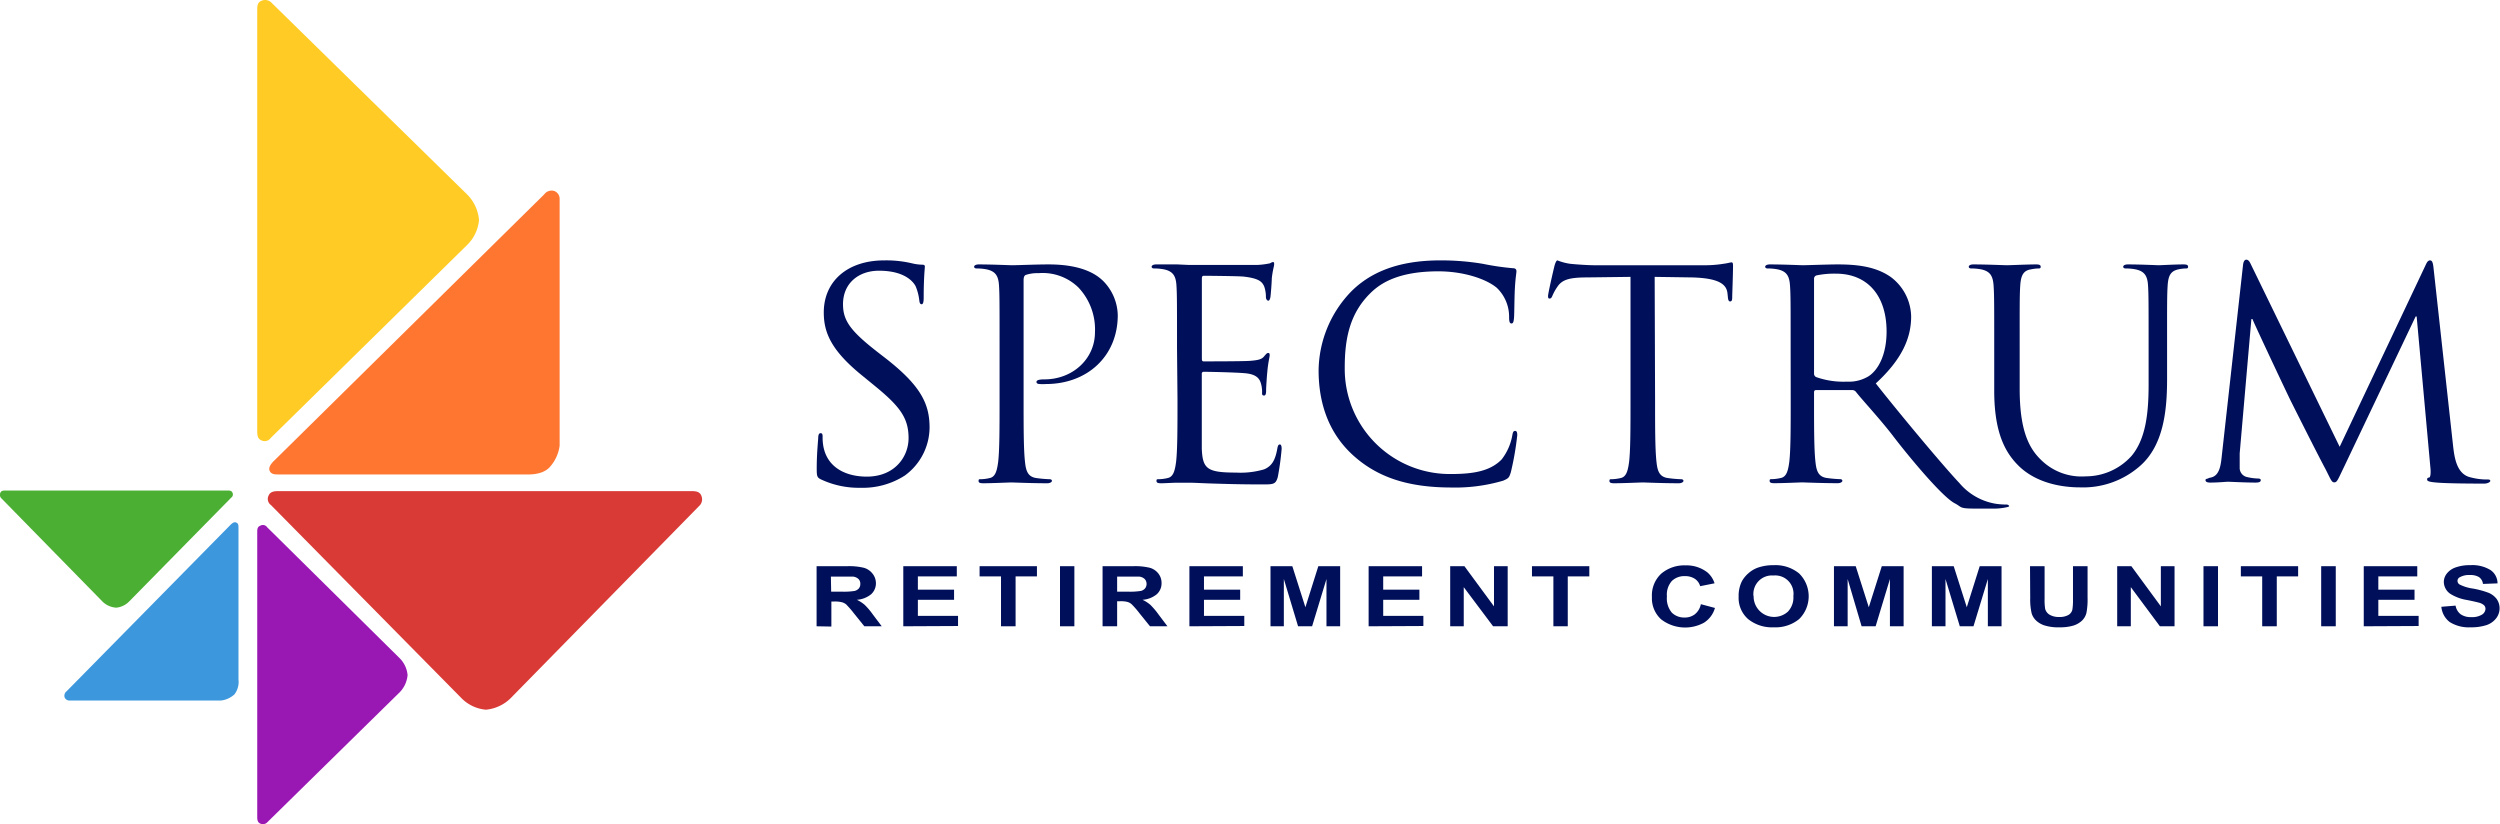<svg xmlns="http://www.w3.org/2000/svg" viewBox="0 0 365.33 120.41"><defs><style>.cls-1{fill:#d93a36;}.cls-2{fill:#ff7631;}.cls-3{fill:#ffcb24;}.cls-4{fill:#9917b3;}.cls-5{fill:#3c97dd;}.cls-6{fill:#4baf33;}.cls-7{fill:#000f59;}</style></defs><title>Logo_Full-Color_Horizontal</title><g id="Layer_2" data-name="Layer 2"><g id="Layer_1-2" data-name="Layer 1"><path class="cls-1" d="M71,103.71a5.72,5.72,0,0,1-3.58-1.7L39.59,73.8a1.09,1.09,0,0,1-.34-1.38c.24-.58.81-.65,1.44-.65h60.36c.62,0,1.19.06,1.43.65a1.32,1.32,0,0,1-.33,1.54L74.56,102.09A5.94,5.94,0,0,1,71,103.71Z"/><path class="cls-2" d="M80.27,68.33c-1.13,1.14-3.12,1-3.51,1H40.6c-.57,0-1-.07-1.2-.54s.19-1,.6-1.41L79.53,28.4A1.34,1.34,0,0,1,81,27.91a1.22,1.22,0,0,1,.78,1.23v36A5.81,5.81,0,0,1,80.27,68.33Z"/><path class="cls-3" d="M70,32.15a5.84,5.84,0,0,1-1.73,3.64L39.56,64a1.07,1.07,0,0,1-1.36.35c-.59-.25-.61-.82-.61-1.46V1.58c0-.64,0-1.22.61-1.46a1.31,1.31,0,0,1,1.54.34l28.57,28A6.05,6.05,0,0,1,70,32.15Z"/><path class="cls-4" d="M58.45,101.12l-19.35,19a.89.89,0,0,1-1.06.23c-.4-.16-.45-.55-.45-1V77.82c0-.44,0-.83.45-1a.75.75,0,0,1,1,.23L58.4,96.18a4,4,0,0,1,1.16,2.47A4.1,4.1,0,0,1,58.45,101.12Z"/><path class="cls-5" d="M32.29,102.37H10.2a.76.76,0,0,1-.76-.47.83.83,0,0,1,.3-.89L33.65,76.73c.25-.25.55-.51.87-.37s.33.39.33.74V99.3a3,3,0,0,1-.58,2.16A3.53,3.53,0,0,1,32.29,102.37Z"/><path class="cls-6" d="M15,87.93.24,72.86A.71.71,0,0,1,.06,72c.13-.31.44-.32.77-.32H33.2c.34,0,.64,0,.77.32a.56.56,0,0,1-.18.72L18.88,87.89A3.08,3.08,0,0,1,17,88.8,3.13,3.13,0,0,1,15,87.93Z"/><path class="cls-7" d="M120,70.07c-.6-.29-.65-.46-.65-1.6,0-2.12.18-3.81.22-4.49,0-.46.13-.68.34-.68s.3.13.3.47a7.23,7.23,0,0,0,.13,1.56c.64,3.14,3.46,4.32,6.32,4.32,4.11,0,6.11-2.92,6.11-5.63,0-2.92-1.24-4.61-4.91-7.61l-1.92-1.57c-4.53-3.68-5.56-6.3-5.56-9.18,0-4.53,3.42-7.61,8.85-7.61a16.45,16.45,0,0,1,4,.42,6.92,6.92,0,0,0,1.5.21c.34,0,.42.08.42.3s-.17,1.6-.17,4.48c0,.68-.08,1-.3,1s-.3-.21-.34-.55a7.47,7.47,0,0,0-.55-2.11c-.26-.47-1.41-2.24-5.35-2.24-2.94,0-5.25,1.81-5.25,4.9,0,2.42,1.11,3.94,5.21,7.11l1.2.93c5,3.94,6.24,6.56,6.24,10a8.75,8.75,0,0,1-3.63,7,11.34,11.34,0,0,1-6.46,1.78A13,13,0,0,1,120,70.07Z"/><path class="cls-7" d="M146.07,50.91c0-6.6,0-7.79-.08-9.14s-.43-2.12-1.84-2.41a7.59,7.59,0,0,0-1.45-.13c-.17,0-.35-.08-.35-.25s.22-.34.69-.34c1.92,0,4.49.12,4.83.12.94,0,3.42-.12,5.38-.12,5.34,0,7.27,1.77,7.95,2.41a7.31,7.31,0,0,1,2.14,5c0,6-4.45,10.07-10.51,10.07a6.7,6.7,0,0,1-.9,0c-.22,0-.47-.08-.47-.3s.25-.38,1.15-.38c4.15,0,7.4-3,7.4-6.89a8.92,8.92,0,0,0-2.4-6.52,7.47,7.47,0,0,0-5.85-2.11,5.28,5.28,0,0,0-1.84.25c-.26.09-.34.38-.34.8V58.35c0,4.07,0,7.41.21,9.18.13,1.23.39,2.16,1.67,2.33a17.51,17.51,0,0,0,1.92.17c.26,0,.34.13.34.25s-.21.34-.68.34c-2.35,0-5-.12-5.26-.12s-2.82.12-4.1.12c-.47,0-.68-.08-.68-.34s.08-.25.34-.25a6.25,6.25,0,0,0,1.28-.17c.85-.17,1.07-1.1,1.24-2.33.21-1.77.21-5.11.21-9.18Z"/><path class="cls-7" d="M172,50.91c0-6.6,0-7.79-.08-9.14s-.43-2.12-1.84-2.41a7.59,7.59,0,0,0-1.45-.13c-.17,0-.34-.08-.34-.25s.21-.34.68-.34c1,0,2.14,0,3.08,0l1.75.08c.3,0,8.8,0,9.78,0a10.6,10.6,0,0,0,1.84-.21c.22,0,.39-.21.6-.21s.17.17.17.38-.21.8-.34,2c0,.42-.13,2.28-.21,2.79-.05.21-.13.47-.3.47s-.35-.22-.35-.55a4.59,4.59,0,0,0-.25-1.53c-.3-.67-.73-1.18-3-1.44-.72-.08-5.38-.12-5.85-.12-.17,0-.26.12-.26.42V52.39c0,.29.05.42.26.42.55,0,5.81,0,6.79-.08s1.63-.17,2-.6.47-.55.64-.55.22.09.22.34-.22,1-.34,2.37c-.09.85-.18,2.41-.18,2.71s0,.8-.29.8-.3-.17-.3-.38a4.28,4.28,0,0,0-.17-1.39c-.17-.6-.56-1.32-2.23-1.48-1.15-.13-5.38-.22-6.11-.22a.27.27,0,0,0-.3.3v3.72c0,1.44,0,6.35,0,7.24.13,2.92.77,3.47,5,3.47a12.24,12.24,0,0,0,4.1-.47c1.11-.46,1.63-1.31,1.93-3,.08-.47.17-.64.38-.64s.26.34.26.64a39.72,39.72,0,0,1-.56,4.1c-.3,1.1-.64,1.1-2.31,1.1-3.2,0-5.55-.08-7.22-.13s-2.69-.12-3.33-.12c-.09,0-.81,0-1.71,0s-1.84.08-2.48.08c-.47,0-.68-.08-.68-.34s.08-.25.34-.25a6.25,6.25,0,0,0,1.28-.17c.85-.17,1.07-1.1,1.24-2.33.21-1.77.21-5.11.21-9.18Z"/><path class="cls-7" d="M197.86,66.65c-4.14-3.68-5.17-8.51-5.17-12.53a16.84,16.84,0,0,1,4.79-11.55c2.56-2.54,6.45-4.52,13-4.52a37,37,0,0,1,6.2.5,38,38,0,0,0,4.36.64c.47,0,.56.21.56.46s-.13.85-.22,2.37-.08,3.73-.13,4.36-.12.89-.38.89-.34-.3-.34-.89a5.86,5.86,0,0,0-1.8-4.32c-1.49-1.26-4.78-2.41-8.54-2.41-5.69,0-8.34,1.65-9.83,3.09-3.12,3-3.85,6.73-3.85,11A15.36,15.36,0,0,0,212,69.27c3.2,0,5.72-.38,7.43-2.12A8,8,0,0,0,221,63.6c.08-.47.17-.63.42-.63s.3.29.3.63a42.94,42.94,0,0,1-.94,5.42c-.25.8-.34.88-1.11,1.22a24.88,24.88,0,0,1-7.69,1C205.56,71.22,201.24,69.65,197.86,66.65Z"/><path class="cls-7" d="M241.86,58.35c0,4.07,0,7.41.21,9.18.13,1.23.39,2.16,1.67,2.33a17.51,17.51,0,0,0,1.92.17c.26,0,.35.13.35.25s-.22.34-.69.34c-2.35,0-5-.12-5.25-.12s-2.91.12-4.19.12c-.47,0-.69-.08-.69-.34s.09-.25.35-.25a6.34,6.34,0,0,0,1.28-.17c.85-.17,1.07-1.1,1.24-2.33.21-1.77.21-5.11.21-9.18V40.46l-6.32.08c-2.65,0-3.68.34-4.36,1.36a7.19,7.19,0,0,0-.73,1.31c-.13.34-.26.42-.43.42s-.21-.13-.21-.38c0-.42.85-4.06.94-4.4s.26-.8.43-.8a7.86,7.86,0,0,0,1.88.5c1.24.13,2.86.21,3.37.21h16a16.88,16.88,0,0,0,3-.21c.65-.08,1-.21,1.2-.21s.21.26.21.51c0,1.27-.12,4.19-.12,4.65s-.13.55-.3.55-.3-.12-.34-.72l-.05-.46c-.13-1.27-1.15-2.24-5.25-2.33l-5.39-.08Z"/><path class="cls-7" d="M261.67,50.91c0-6.6,0-7.79-.09-9.14s-.42-2.12-1.83-2.41a7.7,7.7,0,0,0-1.46-.13c-.17,0-.34-.08-.34-.25s.22-.34.69-.34c1.92,0,4.61.12,4.82.12.48,0,3.72-.12,5.05-.12,2.69,0,5.55.25,7.82,1.86a7.37,7.37,0,0,1,2.95,5.75c0,3.13-1.33,6.26-5.17,9.78,3.5,4.44,9.75,11.94,12.23,14.57a8.82,8.82,0,0,0,5.21,3,10.11,10.11,0,0,0,1.67.13c.21,0,.38.13.38.25s-1.26.34-2,.34h-3c-2.39,0-1.84-.21-3-.8-1.84-1-6.67-6.79-9.11-10-1.8-2.33-4.43-5.16-5.28-6.26a.7.7,0,0,0-.56-.26L265.39,57c-.22,0-.3.13-.3.34v1c0,4.07,0,7.41.21,9.18.13,1.23.39,2.16,1.67,2.33a17.51,17.51,0,0,0,1.92.17c.26,0,.34.13.34.25s-.21.34-.68.34c-2.35,0-5-.12-5.26-.12,0,0-2.73.12-4,.12-.47,0-.69-.08-.69-.34s.09-.25.34-.25a6.34,6.34,0,0,0,1.29-.17c.85-.17,1.07-1.1,1.24-2.33.21-1.77.21-5.11.21-9.18Zm3.42,3.68a.55.55,0,0,0,.3.51,11.92,11.92,0,0,0,4.48.67,5.55,5.55,0,0,0,3.21-.8c1.5-1,2.61-3.3,2.61-6.52,0-5.29-2.82-8.46-7.4-8.46a12.73,12.73,0,0,0-2.86.26.5.5,0,0,0-.34.5Z"/><path class="cls-7" d="M291.42,50.91c0-6.6,0-7.79-.09-9.14s-.43-2.12-1.83-2.41a7.7,7.7,0,0,0-1.46-.13c-.17,0-.34-.08-.34-.25s.21-.34.68-.34c1.93,0,4.53.12,4.92.12s2.95-.12,4.23-.12c.47,0,.68.08.68.34s-.17.25-.34.25a6,6,0,0,0-1.07.13c-1.15.17-1.49.93-1.58,2.41s-.08,2.54-.08,9.14v5.92c0,6.09,1.36,8.72,3.2,10.45a8.42,8.42,0,0,0,6.46,2.33,9,9,0,0,0,6.7-3c2-2.41,2.48-6,2.48-10.36V50.91c0-6.6,0-7.79-.08-9.14s-.43-2.12-1.84-2.41a7.59,7.59,0,0,0-1.45-.13c-.17,0-.34-.08-.34-.25s.21-.34.68-.34c1.92,0,4.27.12,4.53.12s2.31-.12,3.59-.12c.47,0,.68.08.68.34s-.17.25-.34.25a6,6,0,0,0-1.07.13c-1.15.25-1.49.93-1.58,2.41s-.08,2.54-.08,9.14v4.52c0,4.57-.52,9.65-3.94,12.65a12.58,12.58,0,0,1-8.8,3.14c-1.45,0-5.77-.17-8.8-3-2.1-2-3.72-4.95-3.72-11.13Z"/><path class="cls-7" d="M358.48,65.21c.18,1.52.47,3.89,2.31,4.48a9.38,9.38,0,0,0,2.78.38c.21,0,.34.05.34.21s-.38.39-.89.39c-.95,0-5.56,0-7.14-.17-1-.09-1.2-.22-1.2-.43s.09-.25.3-.29.26-.76.17-1.53l-2-22H353l-10.47,22c-.9,1.86-1,2.24-1.41,2.24s-.51-.42-1.32-2c-1.12-2.07-4.79-9.39-5-9.81-.39-.76-5.18-10.92-5.65-12.06H329l-1.71,19.63c0,.68,0,1.44,0,2.16a1.36,1.36,0,0,0,1.11,1.31,7.91,7.91,0,0,0,1.63.21c.17,0,.34.09.34.21,0,.3-.26.38-.77.38-1.58,0-3.63-.12-4-.12s-1.43.12-2.59.12c-.42,0-.72-.08-.72-.38,0-.12.21-.21.43-.21s-.36,0,.28-.13c1.41-.25,1.54-1.9,1.71-3.51l3.07-27.58c.05-.47.22-.76.47-.76s.43.16.65.63L341.9,65.29l12.57-26.57c.17-.38.34-.67.64-.67s.43.33.51,1.14Z"/><path class="cls-7" d="M119.33,91.52V82.74h4.48a9,9,0,0,1,2.46.24,2.44,2.44,0,0,1,1.23.84A2.25,2.25,0,0,1,128,85.2a2.16,2.16,0,0,1-.7,1.64,3.72,3.72,0,0,1-2.09.81,5.09,5.09,0,0,1,1.14.73,10.12,10.12,0,0,1,1.21,1.43l1.29,1.71h-2.54l-1.54-1.91a14.24,14.24,0,0,0-1.12-1.29A1.66,1.66,0,0,0,123,88a4.08,4.08,0,0,0-1.08-.1h-.43v3.66Zm2.13-5.06H123a9.75,9.75,0,0,0,1.91-.11,1.23,1.23,0,0,0,.6-.37,1,1,0,0,0,.21-.66.94.94,0,0,0-.28-.72,1.37,1.37,0,0,0-.8-.34c-.18,0-.69,0-1.56,0h-1.66Z"/><path class="cls-7" d="M132,91.52V82.74h7.82v1.49h-5.69v1.94h5.29v1.48h-5.29V90H140v1.48Z"/><path class="cls-7" d="M146.28,91.52V84.23h-3.13V82.74h8.38v1.49h-3.12v7.29Z"/><path class="cls-7" d="M154.9,91.52V82.74H157v8.78Z"/><path class="cls-7" d="M161.12,91.52V82.74h4.48a9.06,9.06,0,0,1,2.46.24,2.41,2.41,0,0,1,1.22.84,2.19,2.19,0,0,1,.46,1.38,2.13,2.13,0,0,1-.7,1.64,3.69,3.69,0,0,1-2.08.81,5.09,5.09,0,0,1,1.14.73,10.85,10.85,0,0,1,1.21,1.43l1.29,1.71h-2.55l-1.54-1.91a12.75,12.75,0,0,0-1.12-1.29,1.53,1.53,0,0,0-.64-.36,3.94,3.94,0,0,0-1.07-.1h-.43v3.66Zm2.13-5.06h1.57a10,10,0,0,0,1.92-.11,1.15,1.15,0,0,0,.59-.37,1,1,0,0,0,.22-.66,1,1,0,0,0-.29-.72,1.34,1.34,0,0,0-.8-.34c-.17,0-.69,0-1.55,0h-1.66Z"/><path class="cls-7" d="M173.81,91.52V82.74h7.81v1.49h-5.68v1.94h5.29v1.48h-5.29V90h5.89v1.48Z"/><path class="cls-7" d="M185.66,91.52V82.74h3.19l1.91,6,1.89-6h3.19v8.78h-2V84.61l-2.1,6.91h-2.05l-2.08-6.91v6.91Z"/><path class="cls-7" d="M200,91.52V82.74h7.81v1.49h-5.68v1.94h5.29v1.48h-5.29V90H208v1.48Z"/><path class="cls-7" d="M211.92,91.52V82.74H214l4.32,5.87V82.74h2v8.78h-2.13L213.9,85.8v5.72Z"/><path class="cls-7" d="M227,91.52V84.23h-3.13V82.74h8.38v1.49H229.1v7.29Z"/><path class="cls-7" d="M248.55,88.29l2.06.55A3.76,3.76,0,0,1,249,91a5.75,5.75,0,0,1-6.25-.49,4.15,4.15,0,0,1-1.35-3.27,4.33,4.33,0,0,1,1.36-3.41,5.21,5.21,0,0,1,3.57-1.21,4.94,4.94,0,0,1,3.14,1,3.41,3.41,0,0,1,1.08,1.62l-2.1.42a1.93,1.93,0,0,0-.78-1.08,2.58,2.58,0,0,0-1.44-.39,2.63,2.63,0,0,0-1.91.7,3,3,0,0,0-.73,2.27,3.23,3.23,0,0,0,.72,2.37,2.57,2.57,0,0,0,1.87.71,2.39,2.39,0,0,0,1.46-.45A2.51,2.51,0,0,0,248.55,88.29Z"/><path class="cls-7" d="M254.07,87.19a4.81,4.81,0,0,1,.48-2.26,4.42,4.42,0,0,1,1-1.2,4.17,4.17,0,0,1,1.36-.79,6.91,6.91,0,0,1,2.28-.35,5.46,5.46,0,0,1,3.72,1.21,4.68,4.68,0,0,1,0,6.67,5.46,5.46,0,0,1-3.71,1.2,5.55,5.55,0,0,1-3.73-1.19A4.11,4.11,0,0,1,254.07,87.19Zm2.19-.06a3,3,0,0,0,5,2.26,3,3,0,0,0,.81-2.29,2.67,2.67,0,0,0-2.9-3,2.71,2.71,0,0,0-2.93,3Z"/><path class="cls-7" d="M268,91.52V82.74h3.18l1.91,6,1.9-6h3.19v8.78h-2V84.61l-2.09,6.91h-2.05L270,84.61v6.91Z"/><path class="cls-7" d="M282.31,91.52V82.74h3.19l1.91,6,1.89-6h3.19v8.78h-2V84.61l-2.1,6.91h-2l-2.09-6.91v6.91Z"/><path class="cls-7" d="M296.65,82.74h2.13V87.5a8.39,8.39,0,0,0,.08,1.46,1.44,1.44,0,0,0,.65.87,2.63,2.63,0,0,0,1.41.33,2.55,2.55,0,0,0,1.37-.31,1.23,1.23,0,0,0,.55-.76,8.59,8.59,0,0,0,.09-1.49V82.74h2.13v4.61a10.33,10.33,0,0,1-.17,2.24,2.39,2.39,0,0,1-.64,1.1,3.3,3.3,0,0,1-1.24.72,6.63,6.63,0,0,1-2,.26,6.77,6.77,0,0,1-2.29-.29,3.22,3.22,0,0,1-1.23-.75,2.39,2.39,0,0,1-.6-1,8.8,8.8,0,0,1-.21-2.22Z"/><path class="cls-7" d="M309.39,91.52V82.74h2.07l4.31,5.87V82.74h2v8.78h-2.14l-4.25-5.72v5.72Z"/><path class="cls-7" d="M322,91.52V82.74h2.12v8.78Z"/><path class="cls-7" d="M330.58,91.52V84.23h-3.12V82.74h8.37v1.49h-3.12v7.29Z"/><path class="cls-7" d="M339.2,91.52V82.74h2.13v8.78Z"/><path class="cls-7" d="M345.42,91.52V82.74h7.82v1.49h-5.69v1.94h5.29v1.48h-5.29V90h5.89v1.48Z"/><path class="cls-7" d="M356.76,88.67l2.08-.17a2,2,0,0,0,.75,1.27,2.57,2.57,0,0,0,1.55.41,2.75,2.75,0,0,0,1.55-.36,1.05,1.05,0,0,0,.52-.85.75.75,0,0,0-.22-.53,1.83,1.83,0,0,0-.77-.38c-.25-.07-.82-.2-1.7-.38a6.52,6.52,0,0,1-2.4-.87,2.14,2.14,0,0,1-1-1.77,2,2,0,0,1,.46-1.25,2.79,2.79,0,0,1,1.32-.89,6,6,0,0,1,2.07-.31,5.05,5.05,0,0,1,3,.73,2.37,2.37,0,0,1,1,1.93l-2.13.08a1.41,1.41,0,0,0-.58-1,2.45,2.45,0,0,0-1.35-.3,2.71,2.71,0,0,0-1.45.32.59.59,0,0,0-.34.54.61.61,0,0,0,.32.53,6.14,6.14,0,0,0,1.95.59,13,13,0,0,1,2.3.63,2.86,2.86,0,0,1,1.16.9,2.38,2.38,0,0,1-.08,2.81,3,3,0,0,1-1.42,1,7.2,7.2,0,0,1-2.3.32,5.25,5.25,0,0,1-3.07-.77A3.18,3.18,0,0,1,356.76,88.67Z"/></g></g></svg>